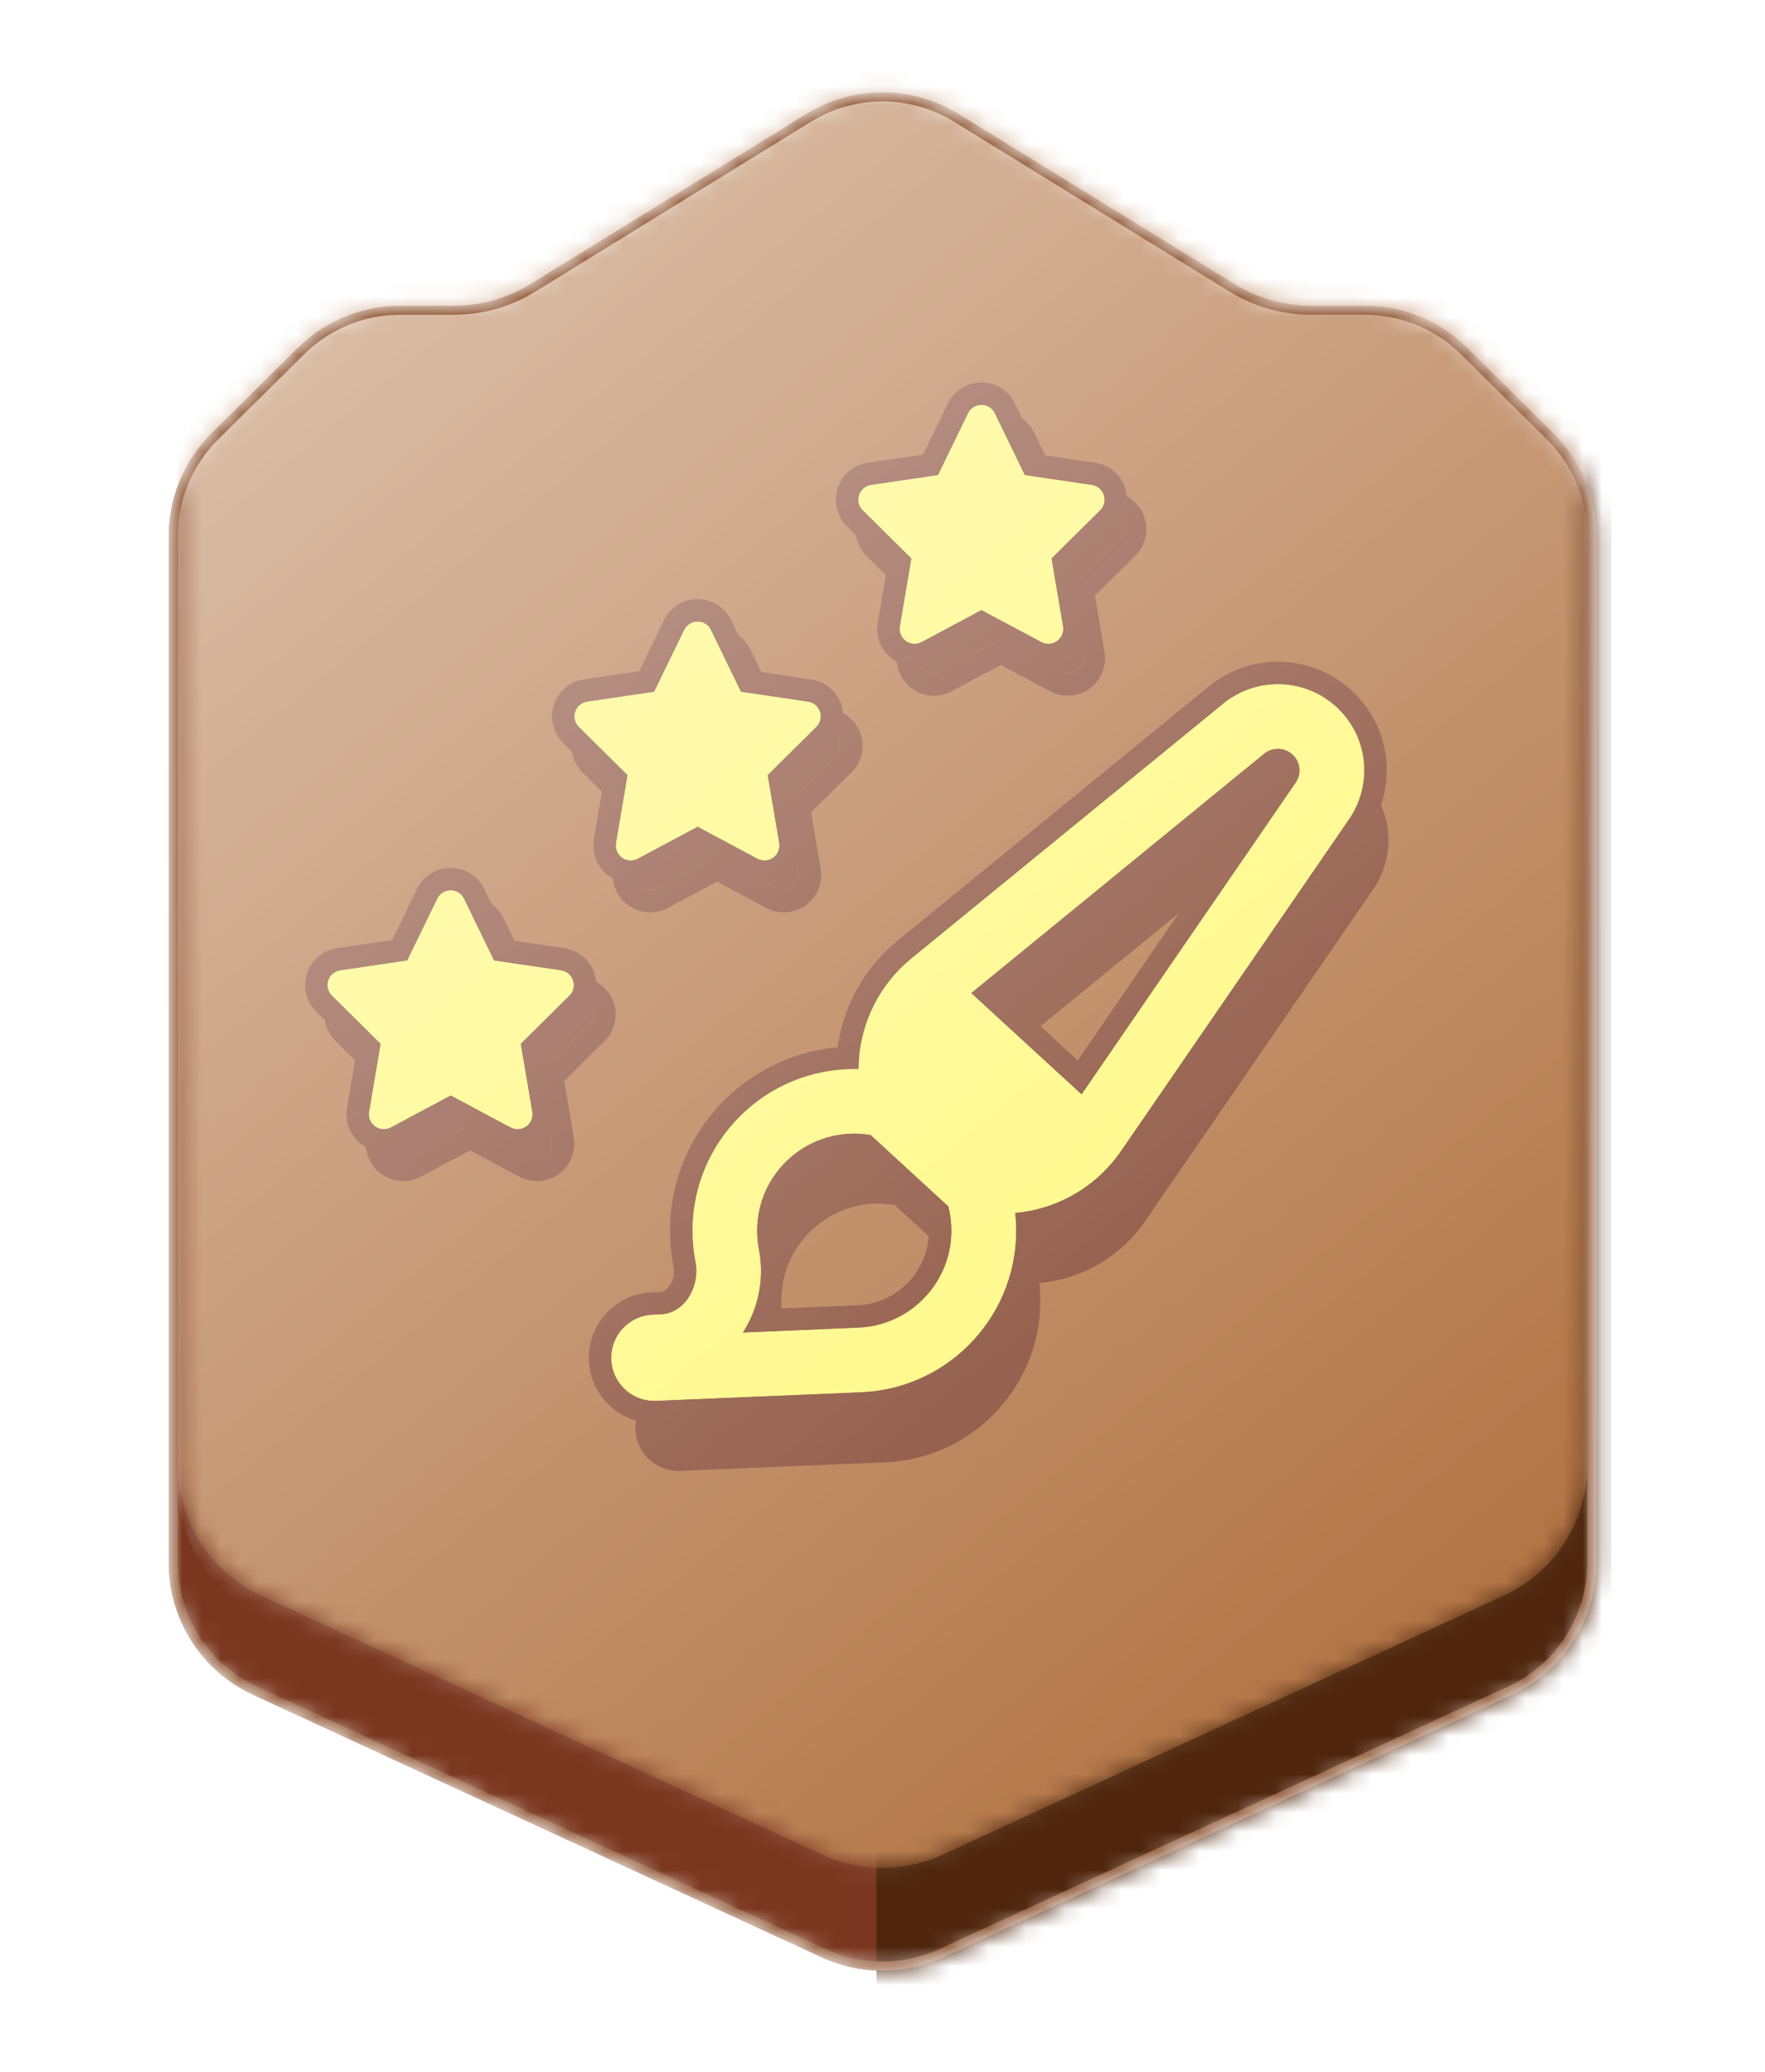 <svg width="92" height="108" viewBox="0 0 92 108" fill="none" xmlns="http://www.w3.org/2000/svg">
<g filter="url(#filter0_d_975_12058)">
<mask id="mask0_975_12058" style="mask-type:alpha" maskUnits="userSpaceOnUse" x="8" y="2" width="76" height="99">
<path d="M15.528 16.133C16.945 14.73 18.858 13.944 20.851 13.944H23.667C25.069 13.944 26.444 13.554 27.637 12.819L42.03 3.947C44.464 2.447 47.536 2.447 49.97 3.947L64.363 12.819C65.556 13.554 66.931 13.944 68.333 13.944H71.149C73.142 13.944 75.055 14.73 76.472 16.133L80.962 20.578C82.397 21.999 83.205 23.935 83.205 25.955V79.482C83.205 82.432 81.489 85.114 78.81 86.351L49.172 100.036C47.159 100.965 44.841 100.965 42.828 100.036L13.19 86.351C10.511 85.114 8.795 82.432 8.795 79.482V25.955C8.795 23.935 9.603 21.999 11.038 20.578L15.528 16.133Z" fill="#D9D9D9"/>
</mask>
<g mask="url(#mask0_975_12058)">
<path d="M15.528 16.133C16.945 14.73 18.858 13.944 20.851 13.944H23.667C25.069 13.944 26.444 13.554 27.637 12.819L42.03 3.947C44.464 2.447 47.536 2.447 49.97 3.947L64.363 12.819C65.556 13.554 66.931 13.944 68.333 13.944H71.149C73.142 13.944 75.055 14.73 76.472 16.133L80.962 20.578C82.397 21.999 83.205 23.935 83.205 25.955V79.482C83.205 82.432 81.489 85.114 78.81 86.351L49.172 100.036C47.159 100.965 44.841 100.965 42.828 100.036L13.19 86.351C10.511 85.114 8.795 82.432 8.795 79.482V25.955C8.795 23.935 9.603 21.999 11.038 20.578L15.528 16.133Z" fill="#7A361F"/>
<path d="M76.995 -2.855L81.749 1.851C83.184 3.273 83.992 5.209 83.992 7.228V81.457C83.992 84.294 82.405 86.893 79.88 88.188L45.684 105.738V2.522C45.684 -1.657 49.071 -5.044 53.25 -5.044H71.672C73.665 -5.044 75.578 -4.258 76.995 -2.855Z" fill="#4F260D"/>
<mask id="mask1_975_12058" style="mask-type:alpha" maskUnits="userSpaceOnUse" x="9" y="-2" width="74" height="98">
<path d="M15.916 11.854C17.314 10.469 19.203 9.692 21.171 9.692H23.951C25.336 9.692 26.693 9.308 27.871 8.581L42.081 -0.177C44.484 -1.659 47.517 -1.659 49.92 -0.177L64.13 8.581C65.308 9.308 66.665 9.692 68.049 9.692H70.829C72.798 9.692 74.686 10.469 76.085 11.854L80.518 16.242C81.935 17.645 82.732 19.557 82.732 21.551V74.397C82.732 77.31 81.038 79.958 78.393 81.179L49.132 94.69C47.145 95.607 44.856 95.607 42.869 94.69L13.607 81.179C10.962 79.958 9.269 77.31 9.269 74.397V21.551C9.269 19.557 10.066 17.645 11.483 16.242L15.916 11.854Z" fill="#AB6834"/>
</mask>
<g mask="url(#mask1_975_12058)">
<path d="M15.916 11.854C17.314 10.469 19.203 9.692 21.171 9.692H23.951C25.336 9.692 26.693 9.308 27.871 8.581L42.081 -0.177C44.484 -1.659 47.517 -1.659 49.92 -0.177L64.13 8.581C65.308 9.308 66.665 9.692 68.049 9.692H70.829C72.798 9.692 74.686 10.469 76.085 11.854L80.518 16.242C81.935 17.645 82.732 19.557 82.732 21.551V74.397C82.732 77.31 81.038 79.958 78.393 81.179L49.132 94.69C47.145 95.607 44.856 95.607 42.869 94.69L13.607 81.179C10.962 79.958 9.269 77.31 9.269 74.397V21.551C9.269 19.557 10.066 17.645 11.483 16.242L15.916 11.854Z" fill="#AB6834"/>
<g style="mix-blend-mode:multiply" opacity="0.32">
<path d="M63.228 19.939L85.436 -2.269" stroke="#AB6834" stroke-width="3.629" stroke-linecap="round"/>
</g>
<g style="mix-blend-mode:multiply" opacity="0.32">
<path d="M-6.686 55.84L15.521 33.633" stroke="#AB6834" stroke-width="3.629" stroke-linecap="round"/>
</g>
<g style="mix-blend-mode:multiply" opacity="0.32">
<path d="M76.455 14.27L98.663 -7.938" stroke="#AB6834" stroke-width="3.629" stroke-linecap="round"/>
</g>
<g style="mix-blend-mode:multiply" opacity="0.32">
<path d="M6.541 50.171L28.748 27.964" stroke="#AB6834" stroke-width="3.629" stroke-linecap="round"/>
</g>
<g style="mix-blend-mode:multiply" opacity="0.32">
<path d="M38.664 72.847L54.611 57.943" stroke="#AB6834" stroke-width="3.629" stroke-linecap="round"/>
</g>
<g style="mix-blend-mode:multiply" opacity="0.32">
<path d="M72.676 40.724L94.883 18.516" stroke="#AB6834" stroke-width="3.629" stroke-linecap="round"/>
</g>
<path d="M25.201 46.387C25.072 46.12 24.799 45.949 24.5 45.949C24.201 45.949 23.931 46.12 23.8 46.387L22.236 49.606L18.744 50.122C18.452 50.166 18.208 50.37 18.118 50.65C18.028 50.93 18.101 51.239 18.311 51.446L20.845 53.955L20.247 57.5C20.198 57.792 20.319 58.089 20.56 58.262C20.801 58.434 21.12 58.456 21.382 58.318L24.503 56.651L27.623 58.318C27.886 58.456 28.204 58.437 28.445 58.262C28.686 58.087 28.807 57.792 28.759 57.5L28.158 53.955L30.692 51.446C30.901 51.239 30.977 50.93 30.884 50.65C30.792 50.37 30.551 50.166 30.259 50.122L26.764 49.606L25.201 46.387Z" fill="#7A361F"/>
<path fill-rule="evenodd" clip-rule="evenodd" d="M21.382 58.318C21.12 58.457 20.801 58.435 20.56 58.262C20.32 58.089 20.198 57.792 20.247 57.5L20.845 53.955L18.311 51.446C18.101 51.239 18.029 50.93 18.119 50.651C18.208 50.371 18.452 50.166 18.744 50.123L22.236 49.607L23.8 46.387C23.931 46.12 24.201 45.949 24.5 45.949C24.799 45.949 25.072 46.12 25.201 46.387L26.765 49.607L30.259 50.123C30.551 50.166 30.792 50.371 30.884 50.651C30.977 50.93 30.901 51.239 30.692 51.446L28.158 53.955L28.759 57.5C28.807 57.792 28.686 58.087 28.445 58.262C28.204 58.437 27.886 58.457 27.623 58.318L24.503 56.651L21.382 58.318ZM24.503 57.974L21.927 59.35C21.273 59.695 20.48 59.641 19.88 59.21C19.276 58.777 18.974 58.037 19.095 57.309L19.096 57.306L19.593 54.358L17.49 52.276C17.49 52.276 17.49 52.276 17.49 52.276C16.962 51.754 16.785 50.984 17.007 50.293C17.235 49.585 17.846 49.077 18.57 48.968L18.573 48.968L21.456 48.542L22.752 45.873C23.077 45.21 23.751 44.782 24.5 44.782C25.243 44.782 25.925 45.205 26.251 45.879C26.252 45.88 26.252 45.88 26.252 45.881L27.545 48.542L30.433 48.968C31.163 49.078 31.763 49.59 31.993 50.285C32.225 50.988 32.035 51.759 31.513 52.276C31.513 52.276 31.514 52.276 31.513 52.276L29.41 54.358L29.91 57.309C30.032 58.041 29.726 58.773 29.132 59.206C28.523 59.649 27.725 59.692 27.078 59.35L27.073 59.347L24.503 57.974Z" fill="#7A361F"/>
<path d="M24.191 44.852C24.062 44.585 23.79 44.415 23.49 44.415C23.191 44.415 22.921 44.585 22.79 44.852L21.226 48.072L17.734 48.588C17.442 48.632 17.199 48.836 17.109 49.116C17.019 49.395 17.092 49.705 17.301 49.911L19.835 52.42L19.237 55.965C19.188 56.258 19.31 56.554 19.55 56.727C19.791 56.9 20.11 56.922 20.372 56.783L23.493 55.116L26.613 56.783C26.876 56.922 27.194 56.902 27.435 56.727C27.676 56.552 27.798 56.258 27.749 55.965L27.148 52.42L29.682 49.911C29.892 49.705 29.967 49.395 29.875 49.116C29.782 48.836 29.541 48.632 29.25 48.588L25.755 48.072L24.191 44.852Z" fill="#FFF76E"/>
<path fill-rule="evenodd" clip-rule="evenodd" d="M20.372 56.783C20.11 56.922 19.791 56.9 19.55 56.727C19.31 56.554 19.188 56.258 19.237 55.966L19.835 52.42L17.301 49.912C17.092 49.705 17.019 49.396 17.109 49.116C17.199 48.836 17.442 48.632 17.734 48.588L21.226 48.072L22.79 44.853C22.921 44.585 23.191 44.415 23.49 44.415C23.79 44.415 24.062 44.585 24.191 44.853L25.755 48.072L29.25 48.588C29.541 48.632 29.782 48.836 29.875 49.116C29.967 49.396 29.892 49.705 29.683 49.912L27.148 52.42L27.749 55.966C27.798 56.258 27.676 56.552 27.435 56.727C27.195 56.903 26.876 56.922 26.613 56.783L23.493 55.117L20.372 56.783ZM23.493 56.44L20.918 57.815C20.264 58.161 19.471 58.106 18.87 57.676C18.266 57.242 17.964 56.502 18.085 55.774L18.086 55.772L18.583 52.824L16.48 50.742C16.48 50.741 16.48 50.742 16.48 50.742C15.953 50.22 15.775 49.449 15.998 48.759C16.225 48.05 16.837 47.542 17.561 47.434L17.563 47.433L20.446 47.007L21.742 44.339C22.067 43.675 22.741 43.248 23.49 43.248C24.233 43.248 24.916 43.67 25.241 44.344C25.242 44.345 25.242 44.346 25.242 44.346L26.535 47.007L29.423 47.434C30.153 47.543 30.753 48.055 30.983 48.75C31.215 49.453 31.026 50.225 30.504 50.741C30.503 50.741 30.504 50.741 30.504 50.741L28.4 52.823L28.9 55.774C29.022 56.507 28.716 57.239 28.122 57.671C27.513 58.114 26.716 58.157 26.068 57.815L26.063 57.813L23.493 56.44Z" fill="#7A361F"/>
<path d="M38.071 32.379C37.942 32.111 37.669 31.941 37.37 31.941C37.071 31.941 36.801 32.111 36.67 32.379L35.106 35.598L31.613 36.114C31.322 36.158 31.078 36.362 30.988 36.642C30.898 36.922 30.971 37.231 31.18 37.438L33.715 39.947L33.116 43.492C33.068 43.784 33.189 44.081 33.43 44.254C33.671 44.426 33.989 44.448 34.252 44.309L37.373 42.643L40.493 44.309C40.755 44.448 41.074 44.429 41.315 44.254C41.556 44.078 41.677 43.784 41.629 43.492L41.028 39.947L43.562 37.438C43.771 37.231 43.847 36.922 43.754 36.642C43.662 36.362 43.421 36.158 43.129 36.114L39.634 35.598L38.071 32.379Z" fill="#7A361F"/>
<path fill-rule="evenodd" clip-rule="evenodd" d="M34.252 44.31C33.989 44.448 33.671 44.426 33.43 44.254C33.189 44.081 33.068 43.784 33.116 43.492L33.715 39.947L31.18 37.438C30.971 37.231 30.898 36.922 30.988 36.642C31.078 36.362 31.322 36.158 31.613 36.114L35.106 35.598L36.67 32.379C36.801 32.111 37.071 31.941 37.37 31.941C37.669 31.941 37.942 32.111 38.071 32.379L39.634 35.598L43.129 36.114C43.421 36.158 43.662 36.362 43.754 36.642C43.847 36.922 43.771 37.231 43.562 37.438L41.028 39.947L41.629 43.492C41.677 43.784 41.556 44.078 41.315 44.254C41.074 44.429 40.755 44.448 40.493 44.31L37.373 42.643L34.252 44.31ZM37.373 43.966L34.797 45.342C34.143 45.687 33.35 45.633 32.75 45.202C32.145 44.768 31.844 44.028 31.965 43.3L31.965 43.298L32.463 40.35L30.36 38.268C30.36 38.268 30.36 38.268 30.36 38.268C29.832 37.746 29.655 36.976 29.877 36.285C30.105 35.577 30.716 35.069 31.44 34.96L31.443 34.96L34.325 34.534L35.622 31.865C35.947 31.202 36.621 30.774 37.37 30.774C38.113 30.774 38.795 31.197 39.121 31.87C39.121 31.871 39.122 31.872 39.122 31.873L40.415 34.534L43.302 34.96C44.033 35.07 44.633 35.581 44.863 36.276C45.095 36.98 44.905 37.751 44.383 38.267C44.383 38.268 44.383 38.267 44.383 38.267L42.28 40.35L42.78 43.3C42.902 44.033 42.596 44.765 42.002 45.197C41.392 45.641 40.595 45.684 39.948 45.342L39.943 45.339L37.373 43.966Z" fill="#7A361F"/>
<path d="M37.061 30.844C36.932 30.577 36.659 30.406 36.36 30.406C36.061 30.406 35.791 30.577 35.66 30.844L34.096 34.063L30.604 34.579C30.312 34.623 30.069 34.828 29.979 35.107C29.889 35.387 29.962 35.696 30.171 35.903L32.705 38.412L32.107 41.957C32.058 42.249 32.179 42.546 32.42 42.719C32.661 42.892 32.98 42.913 33.242 42.775L36.363 41.108L39.483 42.775C39.746 42.913 40.064 42.894 40.305 42.719C40.546 42.544 40.667 42.249 40.619 41.957L40.018 38.412L42.552 35.903C42.761 35.696 42.837 35.387 42.744 35.107C42.652 34.828 42.411 34.623 42.119 34.579L38.624 34.063L37.061 30.844Z" fill="#FFF76E"/>
<path fill-rule="evenodd" clip-rule="evenodd" d="M33.242 42.775C32.98 42.914 32.661 42.892 32.42 42.719C32.18 42.546 32.058 42.249 32.107 41.957L32.705 38.412L30.171 35.903C29.962 35.697 29.889 35.387 29.979 35.108C30.069 34.828 30.312 34.623 30.604 34.58L34.096 34.064L35.66 30.844C35.791 30.577 36.061 30.406 36.36 30.406C36.66 30.406 36.932 30.577 37.061 30.844L38.625 34.064L42.119 34.58C42.411 34.623 42.652 34.828 42.745 35.108C42.837 35.387 42.761 35.697 42.552 35.903L40.018 38.412L40.619 41.957C40.667 42.249 40.546 42.544 40.305 42.719C40.064 42.894 39.746 42.914 39.483 42.775L36.363 41.108L33.242 42.775ZM36.363 42.431L33.787 43.807C33.134 44.152 32.34 44.098 31.74 43.667C31.136 43.234 30.834 42.494 30.955 41.766L30.956 41.763L31.453 38.815L29.35 36.733C29.35 36.733 29.35 36.733 29.35 36.733C28.823 36.211 28.645 35.441 28.867 34.75C29.095 34.042 29.706 33.534 30.43 33.425L30.433 33.425L33.316 32.999L34.612 30.33C34.937 29.667 35.611 29.239 36.36 29.239C37.103 29.239 37.786 29.662 38.111 30.336C38.112 30.337 38.112 30.337 38.112 30.338L39.405 32.999L42.293 33.425C43.023 33.535 43.623 34.047 43.853 34.742C44.085 35.445 43.895 36.216 43.373 36.733C43.373 36.733 43.374 36.733 43.373 36.733L41.27 38.815L41.77 41.766C41.892 42.498 41.586 43.23 40.992 43.663C40.383 44.106 39.586 44.149 38.938 43.807L38.933 43.804L36.363 42.431Z" fill="#7A361F"/>
<path d="M52.866 21.084C52.737 20.817 52.465 20.646 52.166 20.646C51.867 20.646 51.597 20.817 51.465 21.084L49.902 24.304L46.409 24.82C46.117 24.863 45.874 25.068 45.784 25.348C45.694 25.628 45.767 25.936 45.976 26.143L48.511 28.652L47.912 32.197C47.864 32.489 47.985 32.786 48.226 32.959C48.467 33.132 48.785 33.154 49.048 33.015L52.168 31.348L55.289 33.015C55.551 33.154 55.87 33.134 56.111 32.959C56.352 32.784 56.473 32.489 56.425 32.197L55.824 28.652L58.358 26.143C58.567 25.936 58.642 25.628 58.55 25.348C58.458 25.068 58.217 24.863 57.925 24.82L54.43 24.304L52.866 21.084Z" fill="#7A361F"/>
<path fill-rule="evenodd" clip-rule="evenodd" d="M49.048 33.015C48.785 33.154 48.467 33.132 48.226 32.959C47.985 32.786 47.864 32.49 47.912 32.198L48.511 28.652L45.976 26.143C45.767 25.937 45.694 25.628 45.784 25.348C45.874 25.068 46.117 24.864 46.409 24.82L49.902 24.304L51.465 21.085C51.597 20.817 51.867 20.647 52.166 20.647C52.465 20.647 52.737 20.817 52.866 21.085L54.43 24.304L57.925 24.82C58.217 24.864 58.458 25.068 58.55 25.348C58.643 25.628 58.567 25.937 58.358 26.143L55.824 28.652L56.425 32.198C56.473 32.49 56.352 32.784 56.111 32.959C55.87 33.134 55.551 33.154 55.289 33.015L52.168 31.348L49.048 33.015ZM52.168 32.672L49.593 34.047C48.939 34.393 48.146 34.339 47.546 33.908C46.941 33.474 46.64 32.734 46.761 32.006L46.761 32.003L47.259 29.055L45.156 26.974C45.156 26.973 45.156 26.974 45.156 26.974C44.628 26.452 44.451 25.681 44.673 24.991C44.901 24.282 45.512 23.774 46.236 23.666L46.239 23.665L49.121 23.239L50.418 20.57C50.743 19.907 51.417 19.48 52.166 19.48C52.909 19.48 53.591 19.902 53.917 20.576C53.917 20.577 53.918 20.578 53.918 20.578L55.211 23.239L58.098 23.666C58.829 23.775 59.429 24.287 59.658 24.982C59.891 25.685 59.701 26.456 59.179 26.973C59.179 26.973 59.179 26.973 59.179 26.973L57.076 29.055L57.576 32.006C57.698 32.739 57.392 33.471 56.797 33.903C56.188 34.346 55.391 34.389 54.744 34.047L54.739 34.045L52.168 32.672Z" fill="#7A361F"/>
<path d="M51.857 19.55C51.728 19.282 51.455 19.112 51.156 19.112C50.857 19.112 50.587 19.282 50.456 19.55L48.892 22.769L45.4 23.285C45.108 23.329 44.864 23.533 44.774 23.813C44.684 24.093 44.757 24.402 44.967 24.609L47.501 27.117L46.903 30.663C46.854 30.955 46.975 31.252 47.216 31.424C47.457 31.597 47.776 31.619 48.038 31.48L51.159 29.814L54.279 31.48C54.542 31.619 54.86 31.6 55.101 31.424C55.342 31.249 55.463 30.955 55.415 30.663L54.814 27.117L57.348 24.609C57.557 24.402 57.633 24.093 57.54 23.813C57.448 23.533 57.207 23.329 56.915 23.285L53.42 22.769L51.857 19.55Z" fill="#FFF76E"/>
<path fill-rule="evenodd" clip-rule="evenodd" d="M48.038 31.48C47.776 31.619 47.457 31.597 47.216 31.425C46.975 31.252 46.854 30.955 46.903 30.663L47.501 27.118L44.967 24.609C44.757 24.402 44.684 24.093 44.775 23.813C44.864 23.533 45.108 23.329 45.4 23.285L48.892 22.769L50.456 19.55C50.587 19.282 50.857 19.112 51.156 19.112C51.455 19.112 51.728 19.282 51.857 19.55L53.42 22.769L56.915 23.285C57.207 23.329 57.448 23.533 57.54 23.813C57.633 24.093 57.557 24.402 57.348 24.609L54.814 27.118L55.415 30.663C55.463 30.955 55.342 31.249 55.101 31.425C54.86 31.6 54.542 31.619 54.279 31.48L51.159 29.814L48.038 31.48ZM51.159 31.137L48.583 32.513C47.929 32.858 47.136 32.804 46.536 32.373C45.931 31.939 45.63 31.199 45.751 30.471L45.752 30.469L46.249 27.521L44.146 25.439C44.146 25.439 44.146 25.439 44.146 25.439C43.618 24.917 43.441 24.147 43.663 23.456C43.891 22.747 44.502 22.239 45.226 22.131L45.229 22.131L48.111 21.705L49.408 19.036C49.733 18.373 50.407 17.945 51.156 17.945C51.899 17.945 52.581 18.367 52.907 19.041C52.907 19.042 52.908 19.043 52.908 19.044L54.201 21.705L57.089 22.131C57.819 22.241 58.419 22.752 58.649 23.447C58.881 24.151 58.691 24.922 58.169 25.438C58.169 25.439 58.169 25.438 58.169 25.438L56.066 27.52L56.566 30.471C56.688 31.204 56.382 31.936 55.788 32.368C55.179 32.812 54.381 32.855 53.734 32.513L53.729 32.51L51.159 31.137Z" fill="#7A361F"/>
<path d="M51.886 53.422L57.633 58.701L68.791 42.452C69.11 41.988 69.034 41.365 68.625 40.989C68.215 40.612 67.587 40.589 67.151 40.945L51.886 53.422ZM46.642 60.822C46.295 60.766 45.942 60.739 45.577 60.754C42.78 60.871 40.612 63.227 40.729 66.021C40.74 66.288 40.773 66.547 40.818 66.798C41.113 68.291 40.791 69.83 40.025 71.051L39.979 71.116L45.994 70.864C48.79 70.747 50.958 68.391 50.841 65.597C50.826 65.232 50.776 64.882 50.684 64.542L46.628 60.816L46.642 60.822ZM59.693 61.66C58.426 63.507 56.399 64.689 54.176 64.888C54.198 65.076 54.213 65.266 54.221 65.455C54.416 70.11 50.801 74.038 46.142 74.234L35.461 74.681C34.218 74.734 33.17 73.772 33.118 72.529C33.066 71.287 34.029 70.241 35.273 70.188L35.694 70.171C36.966 70.117 37.751 68.692 37.509 67.45C37.428 67.032 37.375 66.605 37.356 66.163C37.161 61.508 40.776 57.58 45.435 57.384C45.625 57.376 45.815 57.375 46.005 57.382C46.017 55.152 47.02 53.042 48.755 51.619L65.015 38.334C66.75 36.918 69.259 36.988 70.914 38.502C72.568 40.014 72.849 42.513 71.582 44.36L59.693 61.66Z" fill="#7A361F"/>
<path d="M50.629 49.773L56.377 55.053L67.535 38.803C67.853 38.34 67.778 37.717 67.368 37.34C66.958 36.964 66.331 36.941 65.895 37.297L50.629 49.773ZM45.386 57.174C45.038 57.118 44.685 57.09 44.32 57.106C41.523 57.223 39.356 59.578 39.473 62.373C39.484 62.639 39.516 62.898 39.562 63.15C39.856 64.642 39.534 66.182 38.769 67.403L38.722 67.468L44.737 67.216C47.534 67.098 49.702 64.743 49.584 61.949C49.569 61.584 49.519 61.234 49.427 60.893L45.371 57.167L45.386 57.174ZM58.436 58.012C57.169 59.858 55.142 61.04 52.919 61.239C52.941 61.428 52.956 61.617 52.964 61.807C53.159 66.462 49.544 70.39 44.885 70.585L34.205 71.033C32.961 71.085 31.914 70.124 31.862 68.881C31.81 67.638 32.772 66.592 34.016 66.54L34.438 66.522C35.71 66.469 36.495 65.043 36.252 63.802C36.172 63.383 36.118 62.956 36.1 62.514C35.905 57.859 39.52 53.931 44.179 53.736C44.368 53.728 44.559 53.727 44.749 53.733C44.761 51.503 45.763 49.393 47.499 47.97L63.758 34.685C65.494 33.269 68.003 33.34 69.657 34.853C71.311 36.366 71.592 38.865 70.325 40.712L58.436 58.012Z" fill="#FFF76E"/>
<path fill-rule="evenodd" clip-rule="evenodd" d="M45.164 57.142C44.888 57.108 44.608 57.093 44.32 57.105C41.523 57.223 39.355 59.578 39.473 62.373C39.484 62.639 39.516 62.898 39.562 63.149C39.771 64.211 39.669 65.297 39.316 66.275C39.173 66.671 38.989 67.05 38.769 67.402L38.722 67.468L44.737 67.215C47.534 67.098 49.702 64.743 49.584 61.948C49.569 61.583 49.519 61.234 49.427 60.893L45.377 57.172C45.374 57.172 45.372 57.171 45.37 57.171C45.369 57.171 45.369 57.171 45.368 57.17C45.3 57.16 45.232 57.15 45.164 57.142ZM48.367 61.504L44.862 58.283C44.696 58.269 44.533 58.265 44.369 58.272C42.215 58.362 40.549 60.175 40.639 62.324C40.647 62.526 40.672 62.729 40.709 62.933C40.927 64.046 40.86 65.176 40.559 66.222L44.688 66.049C46.842 65.959 48.508 64.147 48.418 61.997C48.411 61.825 48.394 61.661 48.367 61.504ZM47.499 47.97L63.758 34.685C65.494 33.269 68.003 33.34 69.657 34.853C71.311 36.366 71.592 38.865 70.325 40.711L58.436 58.011C57.245 59.747 55.383 60.896 53.318 61.193C53.186 61.212 53.053 61.227 52.919 61.239C52.935 61.376 52.947 61.513 52.956 61.65C52.959 61.702 52.962 61.755 52.964 61.807C53.159 66.461 49.544 70.39 44.885 70.585L34.205 71.033C32.961 71.085 31.914 70.123 31.862 68.881C31.81 67.638 32.772 66.592 34.016 66.54L34.438 66.522C35.71 66.469 36.495 65.043 36.252 63.802C36.172 63.383 36.118 62.956 36.1 62.514C35.905 57.859 39.52 53.931 44.179 53.736C44.232 53.733 44.285 53.732 44.338 53.731C44.475 53.728 44.612 53.728 44.749 53.733C44.749 53.599 44.754 53.466 44.761 53.334C44.883 51.253 45.867 49.308 47.499 47.97ZM43.661 52.6C43.955 50.449 45.05 48.469 46.759 47.068L46.76 47.066L63.02 33.781C65.204 31.999 68.363 32.088 70.445 33.992C72.53 35.899 72.882 39.047 71.287 41.372L59.399 58.672C58.15 60.492 56.261 61.754 54.139 62.228C54.107 67.319 50.079 71.535 44.934 71.751L34.254 72.199C32.367 72.278 30.775 70.817 30.696 68.93C30.616 67.042 32.08 65.453 33.967 65.374L34.389 65.356C34.562 65.349 34.757 65.253 34.924 64.987C35.097 64.712 35.169 64.345 35.107 64.025L35.106 64.023C35.015 63.552 34.955 63.068 34.934 62.563C34.718 57.42 38.587 53.058 43.661 52.6ZM56.377 55.053L67.535 38.803C67.853 38.339 67.778 37.717 67.368 37.34C66.958 36.963 66.331 36.94 65.895 37.296L50.629 49.773L56.377 55.053ZM56.176 53.283L66.404 38.387L52.411 49.824L56.176 53.283Z" fill="#7A361F"/>
<path d="M16.001 12.04C17.418 10.637 19.331 9.85 21.324 9.85H24.14C25.543 9.85 26.917 9.461 28.11 8.725L42.503 -0.146C44.937 -1.647 48.009 -1.647 50.443 -0.146L64.836 8.725C66.029 9.461 67.404 9.85 68.806 9.85H71.622C73.615 9.85 75.528 10.637 76.945 12.04L81.435 16.485C82.87 17.906 83.678 19.842 83.678 21.862V75.388C83.678 78.339 81.962 81.021 79.283 82.258L49.645 95.942C47.633 96.871 45.314 96.871 43.301 95.942L13.663 82.258C10.984 81.021 9.269 78.339 9.269 75.388V21.862C9.269 19.842 10.076 17.906 11.511 16.485L16.001 12.04Z" fill="url(#paint0_linear_975_12058)" fill-opacity="0.65" style="mix-blend-mode:overlay"/>
</g>
<path d="M15.694 16.301C17.067 14.942 18.92 14.18 20.851 14.18H23.667C25.113 14.18 26.531 13.778 27.761 13.02L42.154 4.148C44.512 2.695 47.488 2.695 49.846 4.148L64.239 13.02C65.469 13.778 66.887 14.18 68.333 14.18H71.149C73.08 14.18 74.933 14.942 76.306 16.301L80.795 20.746C82.186 22.123 82.968 23.998 82.968 25.955V79.482C82.968 82.34 81.306 84.938 78.711 86.136L49.073 99.821C47.123 100.721 44.877 100.721 42.928 99.821L13.289 86.136C10.694 84.938 9.032 82.34 9.032 79.482V25.955C9.032 23.998 9.814 22.123 11.205 20.746L15.694 16.301Z" stroke="#915836" stroke-width="0.473"/>
</g>
</g>
<defs>
<filter id="filter0_d_975_12058" x="4.108" y="0.126" width="83.784" height="107.286" filterUnits="userSpaceOnUse" color-interpolation-filters="sRGB">
<feFlood flood-opacity="0" result="BackgroundImageFix"/>
<feColorMatrix in="SourceAlpha" type="matrix" values="0 0 0 0 0 0 0 0 0 0 0 0 0 0 0 0 0 0 127 0" result="hardAlpha"/>
<feOffset dy="1.992"/>
<feGaussianBlur stdDeviation="2.344"/>
<feComposite in2="hardAlpha" operator="out"/>
<feColorMatrix type="matrix" values="0 0 0 0 0 0 0 0 0 0 0 0 0 0 0 0 0 0 0.25 0"/>
<feBlend mode="normal" in2="BackgroundImageFix" result="effect1_dropShadow_975_12058"/>
<feBlend mode="normal" in="SourceGraphic" in2="effect1_dropShadow_975_12058" result="shape"/>
</filter>
<linearGradient id="paint0_linear_975_12058" x1="9.269" y1="-2.593" x2="88.5" y2="93.427" gradientUnits="userSpaceOnUse">
<stop stop-color="white"/>
<stop offset="1" stop-color="white" stop-opacity="0"/>
</linearGradient>
</defs>
</svg>
